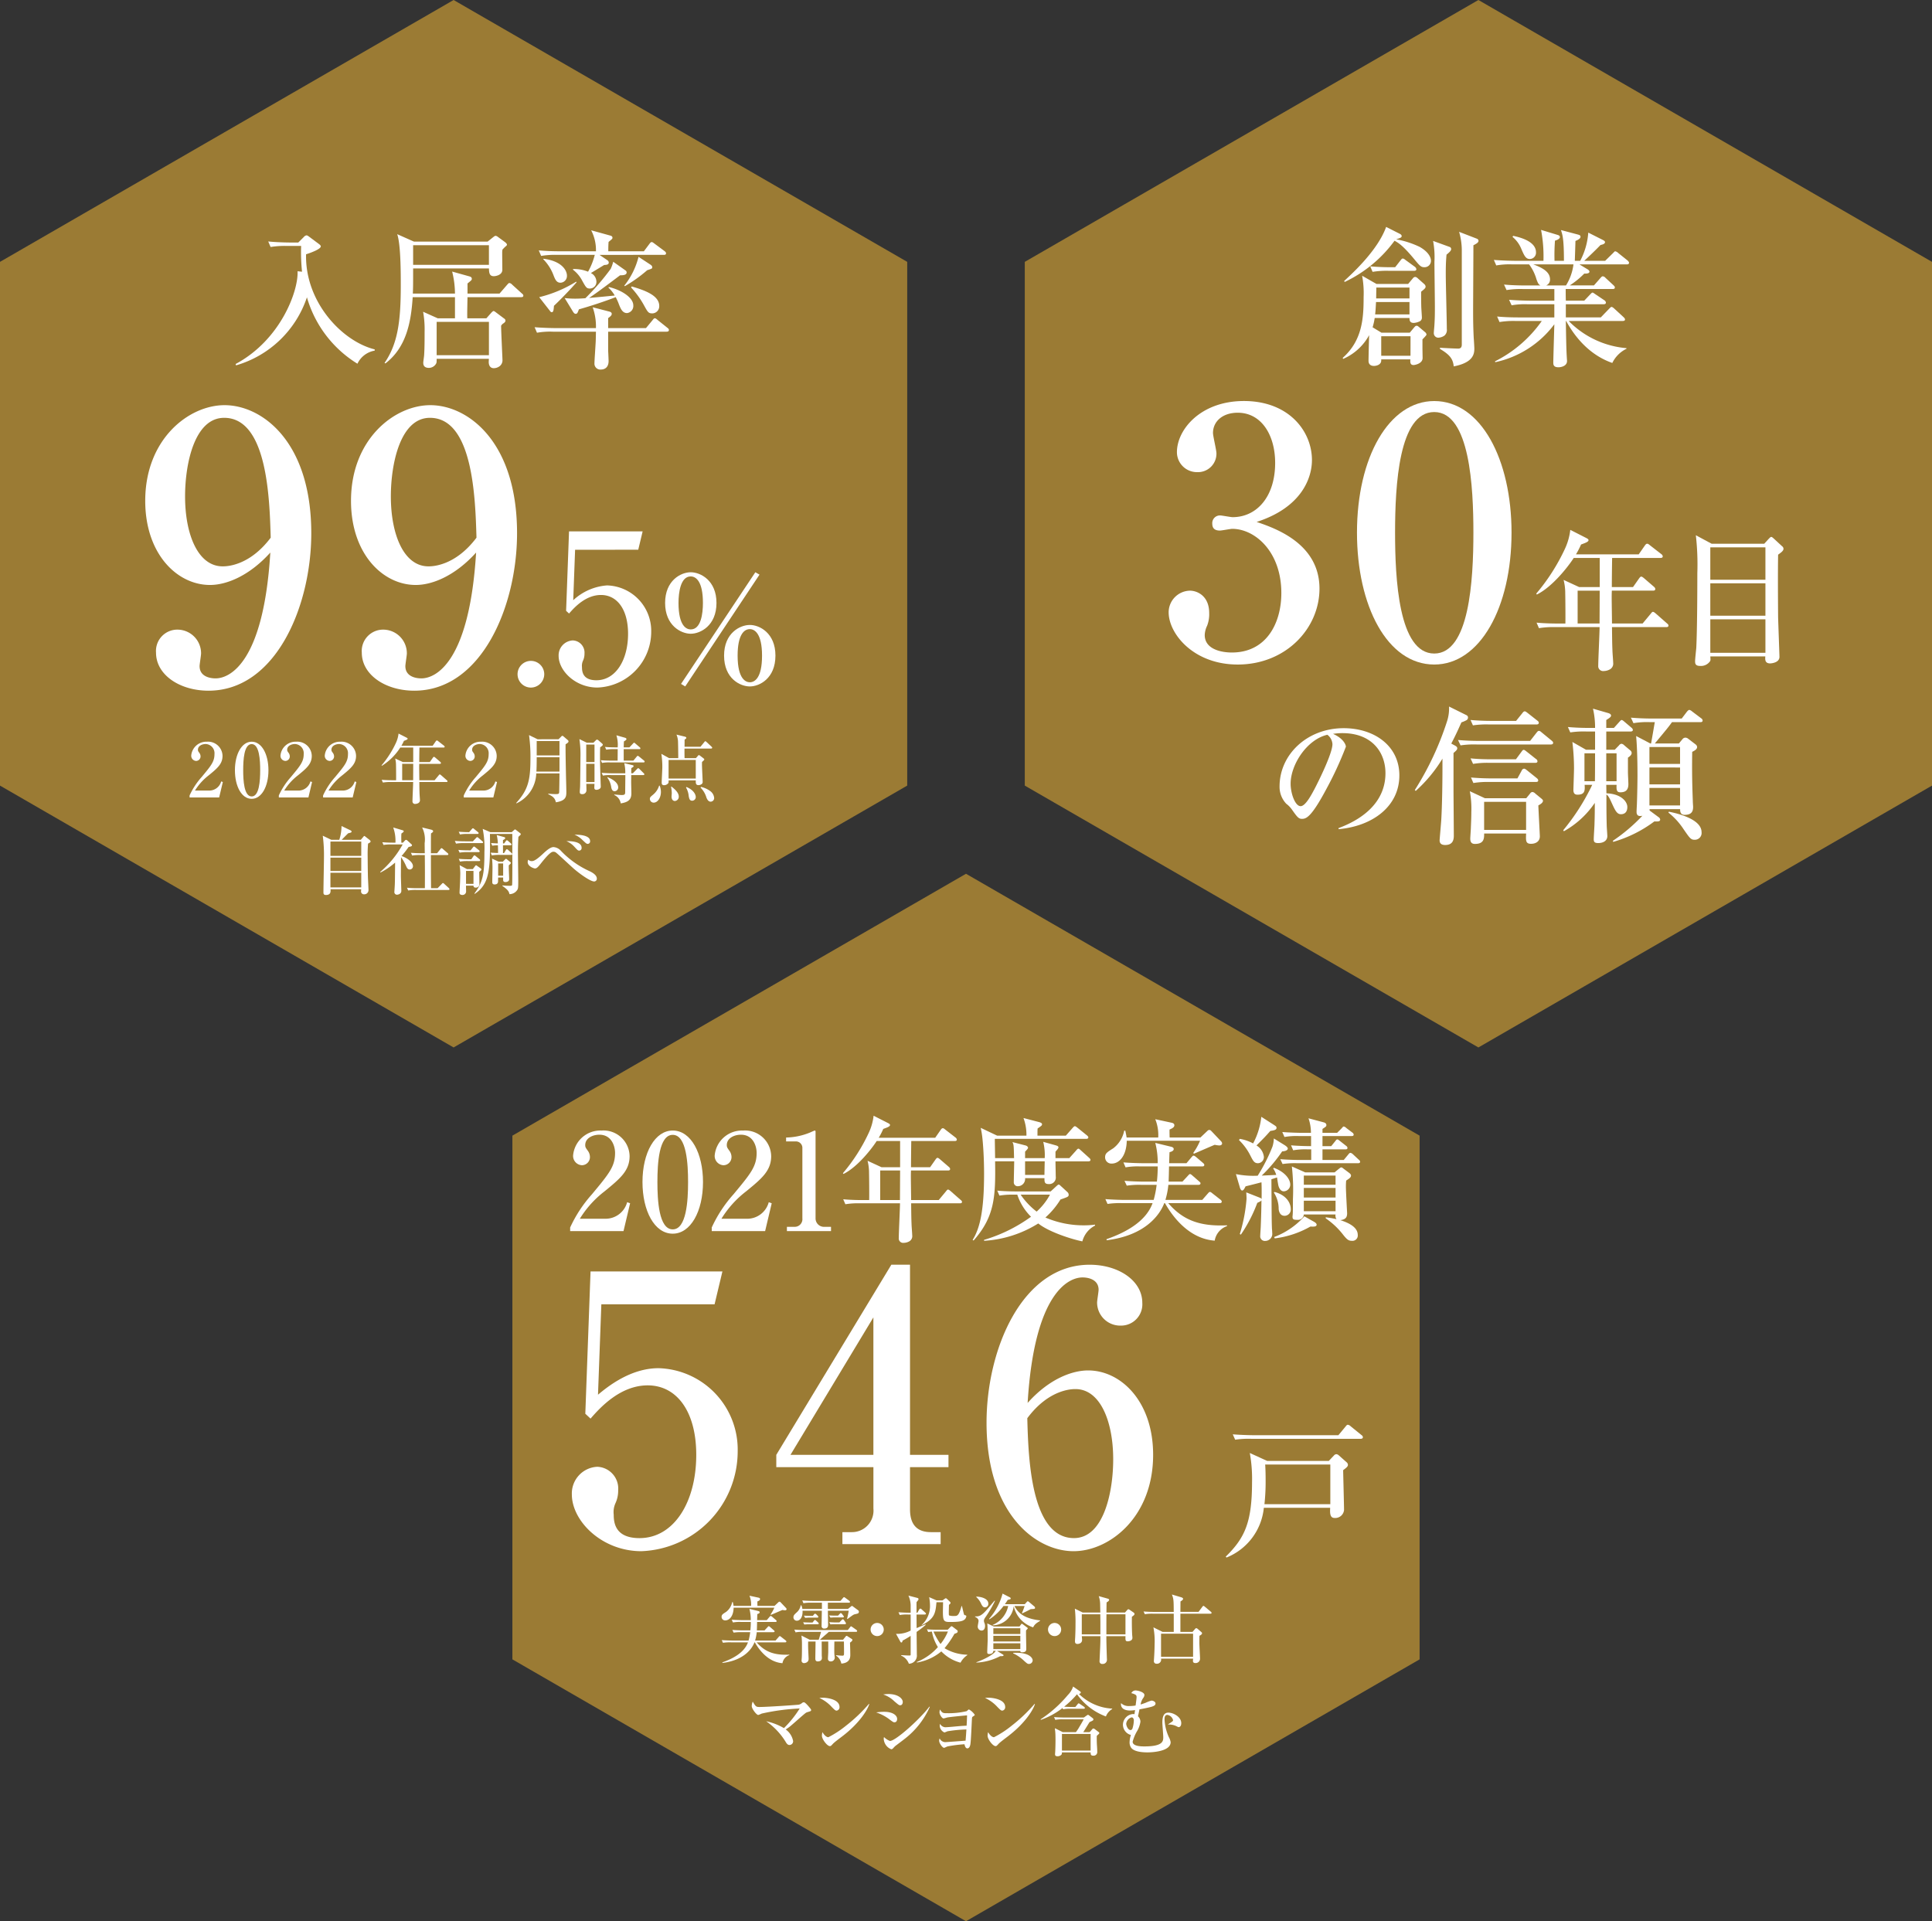 <svg xmlns="http://www.w3.org/2000/svg" width="315" height="313.273" viewBox="0 0 315 313.273"><rect x="0" y="0" width="315" height="313.273" fill="#333333" stroke="none"/><defs><style>.cls-1{fill:#c89a36;isolation:isolate;opacity:0.7;}.cls-2{fill:#fff;}</style></defs><g id="Layer_2" data-name="Layer 2"><g id="Layer_1-2" data-name="Layer 1"><polygon class="cls-1" points="0 42.699 0 128.098 73.957 170.797 147.915 128.098 147.915 42.699 73.957 0 0 42.699"/><path class="cls-2" d="M38.414,59.356C45.8,55.4,48.683,47.363,48.513,44.231l.729.073a32.131,32.131,0,0,1-.146-4.2H46.765a14.351,14.351,0,0,0-2.646.17l-.388-.9c1.481.146,3.18.17,3.472.17h1.432l.9-.9a.757.757,0,0,1,.413-.267c.17,0,.291.1.485.243l1.53,1.14c.17.122.34.268.34.414,0,.46-1.748,1.091-2.4,1.286-.194,7.744,5.826,14.177,11.192,15.512v.2a3.821,3.821,0,0,0-2.817,2.136A18.828,18.828,0,0,1,50.043,48.48,17.236,17.236,0,0,1,38.487,59.574Z"/><path class="cls-2" d="M84.959,48.456H76.22c0,.558-.074,2.961-.025,3.447H79.3l.752-.849c.146-.17.34-.34.413-.34.1,0,.243.1.486.291l1.262.946a.376.376,0,0,1,.194.364c0,.171-.194.316-.291.389a1.106,1.106,0,0,0-.413.413c0,.874.219,5.268.219,5.511a1.222,1.222,0,0,1-.413,1.044,1.589,1.589,0,0,1-1,.364c-.606,0-.825-.486-.825-1.02,0-.073.025-.437.025-.51H71.194c0,.558,0,.656-.145.874a1.356,1.356,0,0,1-1.118.607c-.9,0-.921-.607-.921-.85,0-.194.145-1.092.145-1.287.073-1.165.073-2.548.073-3.738a16.122,16.122,0,0,0-.243-3.277L71.364,51.9H74.18V48.456H67.286c-.268,4.223-1.093,8.229-4.443,10.8l-.146-.073c2.137-3.108,2.647-6.725,2.647-12.6,0-2.087,0-6.724-.583-8.4L67.5,39.4H79.5l.849-.68c.244-.194.34-.266.461-.266a.723.723,0,0,1,.365.17l1.189.873c.073.049.292.267.292.389s-.122.218-.267.34c-.195.17-.291.291-.461.461a2.4,2.4,0,0,0-.049.51c0,.461.024,2.792.024,2.84-.049.874-1.189,1-1.384,1-.753,0-.776-.607-.8-1.263H67.358c0,2.7,0,2.986-.048,4.1h6.87a15.017,15.017,0,0,0-.461-3.593l2.865.8c.219.073.34.17.34.389,0,.194-.074.242-.7.752v1.651h5.219l1.239-1.432c.242-.267.266-.292.387-.292a.77.77,0,0,1,.438.267l1.578,1.432c.145.122.242.2.242.365C85.323,48.431,85.129,48.456,84.959,48.456Zm-5.243-8.473H67.358v3.2H79.716Zm0,12.5H71.194v5.438h8.522Z"/><path class="cls-2" d="M99.277,50.786c.218.049.461.146.461.389s-.17.388-.583.7v1.626h6.167l1.044-1.262c.242-.316.291-.34.412-.34s.243.1.461.291l1.578,1.263c.147.121.243.194.243.364,0,.218-.194.267-.364.267H99.155V57.22c.024.267.073,1.6.073,1.626,0,1.287-.9,1.408-1.238,1.408a.958.958,0,0,1-1.068-1.02c0-.412.17-2.816.194-3.349.024-.414.024-.535.049-1.8H90.173a12.21,12.21,0,0,0-2.621.17l-.389-.9c1.48.122,3.18.146,3.447.146h6.555a9.361,9.361,0,0,0-.534-3.4Zm-1.53-9.225,1.287.874a.467.467,0,0,1,.219.388c0,.364-.438.364-.753.389-.753.461-2.039,1.238-2.16,1.311a1.6,1.6,0,0,1,.9,1.384,1.074,1.074,0,0,1-1.044,1.141c-.557,0-.655-.17-1.262-1.263a5.424,5.424,0,0,0-1.529-1.82l.048-.1a6.2,6.2,0,0,1,2.428.437,11.154,11.154,0,0,0,1.092-2.743H90.852a13.428,13.428,0,0,0-2.621.17l-.388-.9c1.14.1,2.3.145,3.447.145h5.875a7,7,0,0,0-.778-3.423l3.157.874c.17.049.315.146.315.34,0,.17-.072.219-.631.68-.024.291-.049.583-.049,1.529h5.8l.874-1.165c.194-.267.291-.34.412-.34.1,0,.244.1.461.267l1.6,1.189c.121.1.267.2.267.389,0,.243-.243.243-.364.243Zm-3.738,4.467c-.9,1.044-2.647,2.864-3.69,3.836-.049.631-.073,1.044-.364,1.044-.122,0-.147-.024-.389-.34l-1.651-2.112a20.637,20.637,0,0,0,6.021-2.526ZM88.6,42.192c3.01.364,3.835,1.918,3.835,2.743A1.1,1.1,0,0,1,91.387,46.1c-.656,0-.875-.533-1.166-1.286a7.44,7.44,0,0,0-1.65-2.549ZM102,44.11a.38.38,0,0,1,.17.316c0,.461-.68.461-1.069.461-.679.51-3.835,2.913-5.049,3.69.486-.024,3.447-.315,4.175-.389A5.2,5.2,0,0,0,99.2,46.9l.073-.1c2.16.51,3.982,1.773,3.982,2.987a1.163,1.163,0,0,1-1.021,1.263c-.776,0-1.067-.753-1.407-1.652a9.819,9.819,0,0,0-.438-.946c-.679.266-3.009,1.14-6,1.99-.219.559-.267.729-.534.729-.194,0-.315-.17-.413-.316L92.066,48.6a14.345,14.345,0,0,0,1.7.1c.728,0,1.335-.048,1.675-.072a40.138,40.138,0,0,0,4.127-4.783,6.241,6.241,0,0,0,.413-1.165Zm3.957-1.019c.194.121.389.266.389.485s-.074.243-.827.485a22.722,22.722,0,0,1-3.64,2.6l-.1-.073a12.332,12.332,0,0,0,2.331-4.709Zm-2.962,3.617c2.039.606,4.491,1.432,4.491,3.18a1.162,1.162,0,0,1-1.116,1.214c-.656,0-.753-.194-1.433-1.432a14.537,14.537,0,0,0-2.039-2.792Z"/><path class="cls-2" d="M34.241,95.384c-5.4,0-10.562-5.1-10.562-13.718,0-10.076,7.1-15.6,12.929-15.6,6.131,0,14.144,5.948,14.144,20.881,0,11.958-5.827,25.676-16.753,25.676-4.736,0-8.559-2.611-8.559-6.192a3.478,3.478,0,0,1,3.521-3.763,3.858,3.858,0,0,1,3.823,3.885c0,.3-.242,1.76-.242,2.063,0,1.639,1.578,2,2.61,2,2.306,0,7.83-2.549,8.922-20.516C40.676,93.866,36.972,95.384,34.241,95.384ZM36.548,68.13c-4.856,0-6.373,7.527-6.373,12.807,0,6.252,2.124,11.412,6.129,11.412.547,0,4.311,0,7.832-4.674C43.953,81.3,43.589,68.13,36.548,68.13Z"/><path class="cls-2" d="M67.792,95.384c-5.4,0-10.563-5.1-10.563-13.718,0-10.076,7.1-15.6,12.93-15.6,6.131,0,14.143,5.948,14.143,20.881,0,11.958-5.828,25.676-16.753,25.676-4.735,0-8.559-2.611-8.559-6.192a3.479,3.479,0,0,1,3.521-3.763,3.859,3.859,0,0,1,3.824,3.885c0,.3-.243,1.76-.243,2.063,0,1.639,1.578,2,2.61,2,2.307,0,7.83-2.549,8.923-20.516C74.225,93.866,70.523,95.384,67.792,95.384ZM70.1,68.13c-4.856,0-6.374,7.527-6.374,12.807,0,6.252,2.125,11.412,6.131,11.412.546,0,4.31,0,7.83-4.674C77.5,81.3,77.139,68.13,70.1,68.13Z"/><path class="cls-2" d="M88.736,109.939a2.191,2.191,0,0,1-2.176,2.176,2.176,2.176,0,1,1,2.176-2.176Z"/><path class="cls-2" d="M93.766,89.643l-.305,8.228a9.053,9.053,0,0,1,5.508-2.414A7.413,7.413,0,0,1,106.176,103a9.106,9.106,0,0,1-8.772,9.111c-3.6,0-6.323-2.753-6.323-5.167a2.429,2.429,0,0,1,2.311-2.516,1.983,1.983,0,0,1,1.905,2.142,2.715,2.715,0,0,1-.239,1.156,1.963,1.963,0,0,0-.17,1.053c0,.749.136,2.143,2.346,2.143,3.128,0,5.168-3.264,5.168-7.582,0-3.944-1.768-6.323-4.42-6.323-2.481,0-4.317,2.006-5.2,3.026L92.3,99.6l.477-12.952h12l-.714,2.991Z"/><path class="cls-2" d="M116.817,98.311c0,3.715-2.622,5.026-4.2,5.026-1.554,0-4.175-1.311-4.175-5.026,0-3.666,2.573-5,4.175-5S116.817,94.645,116.817,98.311Zm-6.19,0c0,3.86,1.359,4.322,1.99,4.322,1.676,0,1.991-2.574,1.991-4.322,0-3.568-1.165-4.321-1.991-4.321C110.967,93.99,110.627,96.588,110.627,98.311Zm1.093,13.619-.68-.412L123.153,93.31l.68.389Zm14.71-5.025c0,3.739-2.621,5.025-4.174,5.025-1.578,0-4.2-1.286-4.2-5.025,0-3.69,2.6-5,4.2-5C123.833,101.9,126.43,103.215,126.43,106.905Zm-6.166,0c0,3.933,1.409,4.346,1.992,4.346.8,0,1.99-.7,1.99-4.346s-1.238-4.321-1.99-4.321C121.308,102.584,120.264,103.507,120.264,106.905Z"/><path class="cls-2" d="M30.912,129.7a12.019,12.019,0,0,1,1.967-3c1.554-1.871,2.09-2.515,2.09-3.742a1.5,1.5,0,0,0-1.421-1.639c-.6,0-1.276.3-1.276.935,0,.194.048.255.231.51a.966.966,0,0,1,.194.559.733.733,0,0,1-.717.753.838.838,0,0,1-.8-.887,2.473,2.473,0,0,1,2.564-2.247,2.361,2.361,0,0,1,2.538,2.308c0,1.324-.851,2.028-2.259,3.182a9.174,9.174,0,0,0-2.235,2.478h2.308a2.014,2.014,0,0,0,1.967-1.494l.268.1-.6,2.514H30.912Z"/><path class="cls-2" d="M43.769,125.593c0,2.648-1.117,4.664-2.732,4.664-1.664,0-2.734-2.077-2.734-4.664,0-2.66,1.13-4.652,2.734-4.652C42.688,120.941,43.769,123.006,43.769,125.593Zm-4.117,0c0,1.616.121,4.275,1.385,4.275,1.238,0,1.385-2.574,1.385-4.275,0-1.591-.122-4.263-1.385-4.263S39.652,123.917,39.652,125.593Z"/><path class="cls-2" d="M45.462,129.7a11.992,11.992,0,0,1,1.967-3c1.555-1.871,2.089-2.515,2.089-3.742a1.5,1.5,0,0,0-1.421-1.639c-.594,0-1.275.3-1.275.935,0,.194.049.255.231.51a.966.966,0,0,1,.194.559.733.733,0,0,1-.716.753.837.837,0,0,1-.8-.887,2.472,2.472,0,0,1,2.563-2.247,2.36,2.36,0,0,1,2.538,2.308c0,1.324-.85,2.028-2.259,3.182a9.173,9.173,0,0,0-2.234,2.478h2.307a2.016,2.016,0,0,0,1.968-1.494l.267.1-.595,2.514H45.462Z"/><path class="cls-2" d="M52.678,129.7a11.986,11.986,0,0,1,1.966-3c1.555-1.871,2.09-2.515,2.09-3.742a1.5,1.5,0,0,0-1.421-1.639c-.595,0-1.275.3-1.275.935,0,.194.048.255.23.51a.958.958,0,0,1,.2.559.734.734,0,0,1-.717.753.837.837,0,0,1-.8-.887,2.473,2.473,0,0,1,2.564-2.247,2.361,2.361,0,0,1,2.538,2.308c0,1.324-.851,2.028-2.259,3.182a9.158,9.158,0,0,0-2.235,2.478h2.307a2.015,2.015,0,0,0,1.968-1.494l.268.1-.6,2.514H52.678Z"/><path class="cls-2" d="M70.082,124.257l.485-.692c.11-.158.158-.158.183-.158.073,0,.17.085.23.133l.79.68c.1.085.121.146.121.2,0,.121-.109.134-.181.134H68.357c-.012.255-.012.413-.012.558,0,.34.024,1.822.024,2.113h2.49l.656-.789c.122-.158.146-.158.182-.158.085,0,.183.1.231.134l.911.8c.073.06.122.1.122.181,0,.11-.1.122-.183.122H68.369c.013,1.057.013,1.288.037,1.883,0,.158.061.874.061,1.02a.535.535,0,0,1-.292.547,1.043,1.043,0,0,1-.474.121.4.4,0,0,1-.449-.437c0-.5.109-2.684.109-3.134H63.742a7.134,7.134,0,0,0-1.313.085l-.194-.449c.741.072,1.592.072,1.725.072h.62c.012-.3,0-2.016-.013-2.441a4.386,4.386,0,0,0-.133-1.1l1.263.583h1.676v-2.369H65.26a9.551,9.551,0,0,1-3,2.976l-.049-.072a16.115,16.115,0,0,0,2.332-3.644,4.949,4.949,0,0,0,.437-1.543l1.288.656c.121.061.195.109.195.182,0,.134-.243.219-.608.353a6.441,6.441,0,0,1-.413.8h5.1l.5-.716c.06-.085.108-.146.181-.146s.085,0,.231.121l.924.717a.272.272,0,0,1,.121.182c0,.122-.11.133-.183.133H68.382c-.013.766-.025,1.8-.025,2.369Zm-2.721,2.963c0-.376.012-2.247.012-2.671h-1.8v2.671Z"/><path class="cls-2" d="M75.615,129.7a12.019,12.019,0,0,1,1.967-3c1.555-1.871,2.09-2.515,2.09-3.742a1.5,1.5,0,0,0-1.421-1.639c-.6,0-1.276.3-1.276.935,0,.194.048.255.231.51a.966.966,0,0,1,.194.559.733.733,0,0,1-.717.753.837.837,0,0,1-.8-.887,2.472,2.472,0,0,1,2.563-2.247,2.361,2.361,0,0,1,2.538,2.308c0,1.324-.85,2.028-2.259,3.182a9.174,9.174,0,0,0-2.235,2.478H78.8a2.014,2.014,0,0,0,1.967-1.494l.268.1-.6,2.514H75.615Z"/><path class="cls-2" d="M91.064,120.54l.438-.437c.06-.061.108-.121.194-.121a.345.345,0,0,1,.194.109l.7.6a.26.26,0,0,1,.1.206c0,.146-.121.244-.473.462-.025,1.069.048,4.385.073,5.612.012.279.049,1.894.049,2.113,0,.741,0,1.482-1.713,1.737-.134-.753-.608-1.008-1.24-1.324l.013-.085a10.11,10.11,0,0,0,1.153.073c.536,0,.608-.037.621-.377.011-.3.036-1.676.047-3H87.432a5.561,5.561,0,0,1-3.218,4.883l-.061-.049c1.992-2.174,2.332-3.826,2.332-7.239a25.516,25.516,0,0,0-.23-3.838l1.4.68Zm-3.558,2.928c0,1.36-.025,1.894-.049,2.344h3.764v-2.344Zm0-2.636v2.344h3.715v-2.344Z"/><path class="cls-2" d="M97.853,121.852c-.012.377-.024.693-.024,1.409,0,1,.012,1.64.1,4.336,0,.11.024.583.024.68,0,.389-.5.51-.7.51-.353,0-.353-.254-.353-.376,0-.036.025-.534.025-.595H95.594c0,.157.024.947.024,1.057a.64.64,0,0,1-.7.619c-.389,0-.389-.219-.389-.413,0-.121.049-.68.049-.789.024-.535.061-4.762.061-4.81a17.532,17.532,0,0,0-.17-2.964l1.213.595h1.07l.389-.389c.109-.109.158-.121.206-.121a.475.475,0,0,1,.231.121l.583.511c.048.048.121.121.121.194C98.278,121.56,98.157,121.646,97.853,121.852Zm-.923-.449H95.582v2.854H96.93Zm0,3.146H95.582v2.975H96.93Zm7.992-.231H99.469a6.085,6.085,0,0,0-1.312.085l-.194-.45c.728.073,1.59.073,1.724.073H100.7c0-.279.013-1.421.013-1.87h-.56a7.016,7.016,0,0,0-1.311.085l-.2-.45c.742.073,1.592.073,1.725.073h.341a5.134,5.134,0,0,0-.207-1.967l1.409.4c.182.048.23.157.23.218,0,.121-.145.219-.413.376-.011.256-.024.413-.036.972h.936l.558-.595c.134-.133.134-.158.195-.158s.1.025.218.134l.693.595c.072.061.121.109.121.194,0,.109-.1.122-.183.122h-2.538v1.87h1.579l.523-.631c.1-.11.121-.146.181-.146s.1.024.244.134l.765.619a.26.26,0,0,1,.121.182C105.1,124.305,105,124.318,104.922,124.318Zm-.048,2.065h-1.956c0,.182-.012,1-.012,1.153,0,.292.036,1.567.036,1.834,0,1.058-.57,1.446-1.736,1.628a1.794,1.794,0,0,0-1.069-1.372l.036-.073s.911.084,1.19.084c.511,0,.571-.121.571-.534s.025-2.332.025-2.72H99.614a6.08,6.08,0,0,0-1.311.085l-.207-.45c.741.061,1.6.073,1.737.073h2.113a6.212,6.212,0,0,0-.17-1.652l1.251.3c.194.049.279.073.279.182s-.121.182-.376.328c0,.049-.012.729-.012.838h.267l.656-.668c.133-.134.158-.158.207-.158.085,0,.194.11.218.134l.668.668c.1.1.121.121.121.182C105.055,126.37,104.959,126.383,104.874,126.383Zm-4.664,2.635c-.413,0-.511-.425-.559-.692a3.431,3.431,0,0,0-.644-1.555l.048-.049c.353.146,1.738.705,1.738,1.677A.608.608,0,0,1,100.21,129.018Z"/><path class="cls-2" d="M106.578,130.877a.614.614,0,0,1-.619-.62c0-.243.1-.328.534-.692a3.031,3.031,0,0,0,.972-1.458h.085a2.671,2.671,0,0,1,.207,1.045C107.757,130.039,107.259,130.877,106.578,130.877Zm9.341-8.819H111.6c0,1.215.011,1.349.011,1.568h1.847l.3-.341c.06-.072.109-.157.181-.157a.411.411,0,0,1,.219.109l.522.4c.074.061.146.11.146.183a.206.206,0,0,1-.061.146c-.048.048-.267.243-.3.279-.012.145-.012.219-.012.437,0,.437.109,2.442.109,2.782a.4.4,0,0,1-.122.352.846.846,0,0,1-.558.206c-.45,0-.45-.328-.438-.777h-4.432c0,.291,0,.364-.049.449a.862.862,0,0,1-.7.34c-.281,0-.377-.157-.377-.413,0-.4.1-2.125.1-2.477a13.622,13.622,0,0,0-.157-2.223l1.263.7h1.494c0-.462-.024-2.66-.049-2.867a3.342,3.342,0,0,0-.242-.972l1.4.341c.074.011.207.1.207.181a.19.19,0,0,1-.073.146c-.073.049-.146.11-.207.158l-.011,1.154h2.6l.608-.741c.048-.06.109-.158.182-.158s.146.085.219.146l.777.729c.073.073.121.121.121.194C116.1,122.047,115.991,122.058,115.919,122.058Zm-2.479,1.859h-4.432v3.036h4.432Zm-3.413,6.692c-.279,0-.534-.23-.534-.716,0-.085.036-.474.036-.559a5.249,5.249,0,0,0-.121-1.032l.073-.049c.523.426,1.191.972,1.191,1.652A.687.687,0,0,1,110.027,130.609Zm2.818-.048c-.413,0-.473-.352-.558-.765a3.289,3.289,0,0,0-.438-1.385l.074-.085c1.262.522,1.517,1.3,1.517,1.64A.591.591,0,0,1,112.845,130.561Zm3.025.158c-.4,0-.583-.414-.692-.668a3.82,3.82,0,0,0-.96-1.628l.073-.109a3.94,3.94,0,0,1,1.494.668,1.522,1.522,0,0,1,.655,1.166A.582.582,0,0,1,115.87,130.719Z"/><path class="cls-2" d="M60.008,137.561a21.02,21.02,0,0,0-.061,2.2c0,.534.024,2.866.049,3.449.012.219.085,1.774.085,1.9a.691.691,0,0,1-.717.717.475.475,0,0,1-.5-.437c0-.061.024-.329.024-.389h-5c.024.376.073.935-.765.935-.389,0-.389-.279-.389-.413,0-.9.085-4.882.085-5.684a24.664,24.664,0,0,0-.194-3.571l1.385.667h1.311a7.655,7.655,0,0,0,.364-2.246l1.434.692c.072.036.206.122.206.219,0,.133-.17.194-.546.267-.182.158-.911.911-1.069,1.068H58.83l.4-.473c.11-.133.121-.146.183-.146.012,0,.036,0,.108.061l.681.535c.17.133.219.218.219.3C60.421,137.331,60.311,137.391,60.008,137.561Zm-1.106-.34H53.874v2.333H58.9Zm0,2.624H53.874v2.174H58.9Zm0,2.465H53.874V144.7H58.9Z"/><path class="cls-2" d="M61.986,142.189a16.393,16.393,0,0,0,3.668-4.494H63.845a6.164,6.164,0,0,0-1.313.085l-.194-.449c.571.048,1.142.073,1.725.073h.412a6.438,6.438,0,0,0-.364-2.478l1.507.449c.06.012.206.061.206.17s-.158.218-.377.364c-.012.171-.023.389-.023.6,0,.121.011.753.011.9h.255l.328-.352a.268.268,0,0,1,.195-.11.341.341,0,0,1,.206.11l.692.631a.169.169,0,0,1,.062.133c0,.183-.256.231-.547.279a16.809,16.809,0,0,1-1.155,1.483c.657.206,1.859.886,1.859,1.663a.528.528,0,0,1-.51.535c-.364,0-.486-.279-.668-.7a7.2,7.2,0,0,0-.765-1.312c-.012.473-.025,2.951-.025,2.988,0,.389.073,2.344.073,2.5,0,.534-.558.632-.7.632a.416.416,0,0,1-.437-.426c0-.036.073-1.129.073-1.227.023-.607.023-.9.048-3.583a11.652,11.652,0,0,1-2.38,1.616Zm6.523-2.769a7.035,7.035,0,0,0-1.313.085l-.194-.45c.571.049,1.154.073,1.725.073h.535c-.013-.255-.025-1.408-.025-1.639a4.374,4.374,0,0,0-.413-2.563l1.458.352c.206.048.34.146.34.255,0,.146-.194.267-.34.353-.024.315-.024.606-.024,3.242h1.007l.535-.668c.109-.134.122-.157.194-.157s.194.109.219.133l.765.668c.073.073.121.109.121.194,0,.11-.109.122-.181.122h-2.66c0,1.809,0,3.741.024,5.405H71.35l.668-.681c.122-.133.146-.157.195-.157.085,0,.17.085.23.146l.73.668a.291.291,0,0,1,.109.194c0,.109-.1.121-.183.121H67.865a7.113,7.113,0,0,0-1.312.085l-.195-.449a16.448,16.448,0,0,0,1.725.073h1.19c.013-2.26.013-2.709-.011-5.405Z"/><path class="cls-2" d="M78.582,137.476H75.667a7.021,7.021,0,0,0-1.312.085l-.194-.449c.728.073,1.591.073,1.725.073H77.1l.511-.535c.121-.121.134-.145.182-.145s.1.012.231.133l.619.535a.247.247,0,0,1,.121.182C78.763,137.464,78.667,137.476,78.582,137.476Zm-.571,1.47H76.25a7.021,7.021,0,0,0-1.312.085l-.207-.449c.741.073,1.6.073,1.738.073h.254l.376-.462c.062-.085.122-.158.183-.158a.45.45,0,0,1,.23.134l.572.461a.265.265,0,0,1,.121.182C78.205,138.934,78.1,138.946,78.011,138.946Zm-.158-2.964H76.31a6.148,6.148,0,0,0-1.311.085l-.207-.449c.668.061,1.385.073,1.7.073l.425-.486c.121-.133.134-.146.181-.146.074,0,.122.036.232.134l.583.474c.072.06.121.1.121.182C78.035,135.958,77.938,135.982,77.853,135.982Zm.255,4.422h-1.8a7.016,7.016,0,0,0-1.311.085l-.195-.45c.741.073,1.591.073,1.725.073h.316l.328-.474c.048-.073.109-.158.194-.158.049,0,.1.037.219.134l.583.474a.262.262,0,0,1,.121.194C78.29,140.391,78.18,140.4,78.108,140.4Zm.036,1.749c-.011.3.025,1.676.025,1.943a.569.569,0,0,1-.644.631.294.294,0,0,1-.328-.315H75.982c-.012.145.013.777.013.911a.577.577,0,0,1-.62.607c-.121,0-.449-.024-.449-.364,0-.171.073-1.458.085-1.725,0-.11.036-1.045.036-1.531a9.784,9.784,0,0,0-.109-1.238l1.19.644h.96l.364-.475c.06-.084.109-.145.17-.145s.085.037.182.1l.535.377c.06.036.145.109.145.194C78.484,141.9,78.424,141.946,78.144,142.153Zm-.947-.146H75.982v2.113H77.2Zm7.324-5.551q-.074,1.2-.073,2.405c0,.741.049,4.021.049,4.689,0,1.214-.013,1.372-.207,1.627a1.5,1.5,0,0,1-1.227.62c-.1-.583-.51-.875-1.153-1.349v-.073a11,11,0,0,0,1.238.061c.158,0,.292,0,.341-.109.048-.085.048-2.915.048-3.365,0-.364-.012-4.482-.012-4.98H79.882c.085,6.037-.122,8.175-2.479,9.778l-.048-.073c1.361-1.822,1.627-3.085,1.627-6.753a16.008,16.008,0,0,0-.279-3.777l1.251.534h3.474l.34-.3c.061-.048.146-.146.206-.146s.11.049.206.122l.621.486a.214.214,0,0,1,.109.182C84.91,136.1,84.861,136.14,84.521,136.456Zm-1.2,2.939H81.509a7.121,7.121,0,0,0-1.312.085l-.206-.449c.315.024.583.036,1.214.061,0-.437-.012-1.081-.025-1.263a6.117,6.117,0,0,0-.922.072l-.195-.437c.5.037.766.048,1.106.061a6.362,6.362,0,0,0-.183-1.36l1.166.315c.085.025.219.049.219.183s-.242.266-.364.315v.559h.182l.267-.364c.085-.121.122-.158.194-.158s.207.122.219.133l.413.364c.073.074.121.11.121.183,0,.109-.108.134-.182.134H82.007c0,.243.012.923,0,1.275h.17l.279-.462c.049-.072.109-.17.194-.17a.5.5,0,0,1,.219.134l.522.474c.085.085.121.121.121.194C83.512,139.384,83.4,139.4,83.318,139.4Zm-.364,1.7c-.025.352.06,1.931.06,2.259,0,.474-.57.474-.606.474-.377,0-.377-.255-.377-.364v-.377h-.813c-.013.1-.013.5-.013.583,0,.255-.085.547-.57.547-.353,0-.377-.231-.377-.4,0-.365.036-1.956.036-2.284a14.093,14.093,0,0,0-.073-1.53l1.069.5h.692l.341-.34c.061-.061.133-.134.17-.134s.121.061.194.121l.486.4c.085.072.122.1.122.157C83.3,140.792,83.2,140.877,82.954,141.1Zm-.923-.3h-.813v2h.813Z"/><path class="cls-2" d="M96.866,143.731c-.595,0-2.405-1.262-3.51-2.259-.437-.388-2.575-2.392-2.758-2.49a.7.7,0,0,0-.328-.1c-.255,0-.583,0-2.174,2.028-.328.413-.583.7-.862.7-.181,0-1.2-.328-1.2-1.057a.908.908,0,0,1,.1-.376.768.768,0,0,0,.632.231c.461,0,1.275-.741,1.737-1.166.51-.486,1.214-1.118,1.736-1.118a1.777,1.777,0,0,1,1.215.608,14.91,14.91,0,0,0,4.628,3.3c.5.231,1.226.656,1.226,1.215A.435.435,0,0,1,96.866,143.731ZM94.437,138.7c-.207,0-.3-.1-.814-.656a3.577,3.577,0,0,0-1.276-.887c.244,0,2.479-.085,2.479,1.081A.411.411,0,0,1,94.437,138.7Zm1.4-1.1c-.207,0-.28-.073-.923-.68a3.7,3.7,0,0,0-1.251-.814c.595-.012,2.55.024,2.55,1.044A.4.4,0,0,1,95.834,137.6Z"/><polygon class="cls-1" points="83.543 185.175 83.543 270.574 157.5 313.273 231.457 270.574 231.457 185.175 157.5 142.476 83.543 185.175"/><path class="cls-2" d="M92.959,200.154a21.668,21.668,0,0,1,3.553-5.416c2.806-3.377,3.771-4.539,3.771-6.754,0-.986-.5-2.96-2.565-2.96-1.075,0-2.3.548-2.3,1.689,0,.35.088.461.417.921a1.736,1.736,0,0,1,.35,1.008A1.323,1.323,0,0,1,94.888,190a1.512,1.512,0,0,1-1.447-1.6,4.463,4.463,0,0,1,4.627-4.056,4.261,4.261,0,0,1,4.583,4.166c0,2.389-1.535,3.662-4.079,5.745a16.549,16.549,0,0,0-4.034,4.472H98.7a3.638,3.638,0,0,0,3.553-2.7l.482.176-1.075,4.539h-8.7Z"/><path class="cls-2" d="M114.62,192.742c0,4.781-2.018,8.42-4.934,8.42-3,0-4.933-3.749-4.933-8.42,0-4.8,2.039-8.4,4.933-8.4C112.669,184.345,114.62,188.072,114.62,192.742Zm-7.434,0c0,2.917.22,7.719,2.5,7.719,2.237,0,2.5-4.649,2.5-7.719,0-2.872-.219-7.695-2.5-7.695C107.428,185.047,107.186,189.717,107.186,192.742Z"/><path class="cls-2" d="M116.042,200.154a21.663,21.663,0,0,1,3.552-5.416c2.806-3.377,3.771-4.539,3.771-6.754,0-.986-.5-2.96-2.565-2.96-1.075,0-2.3.548-2.3,1.689,0,.35.088.461.416.921a1.735,1.735,0,0,1,.351,1.008,1.323,1.323,0,0,1-1.294,1.36,1.511,1.511,0,0,1-1.447-1.6,4.463,4.463,0,0,1,4.627-4.056,4.261,4.261,0,0,1,4.582,4.166c0,2.389-1.534,3.662-4.078,5.745a16.533,16.533,0,0,0-4.034,4.472h4.166a3.635,3.635,0,0,0,3.552-2.7l.482.176-1.074,4.539h-8.7Z"/><path class="cls-2" d="M128.3,200.045h1.272a1.247,1.247,0,0,0,1.249-1.382V187.239a1.05,1.05,0,0,0-.965-1.118h-1.687v-.637a10.743,10.743,0,0,0,3.99-.854c.088-.044.636-.285.68-.285.109,0,.132.087.132.219v14.143a1.376,1.376,0,0,0,1.468,1.338h1.053v.7H128.3Z"/><path class="cls-2" d="M151.645,190.331l.877-1.25c.2-.285.285-.285.329-.285.132,0,.307.153.416.241l1.426,1.228c.176.153.219.263.219.351,0,.219-.2.241-.328.241h-6.052c-.022.46-.022.745-.022,1.008,0,.614.043,3.289.043,3.815h4.5l1.183-1.424c.22-.286.264-.286.329-.286.154,0,.329.176.417.242l1.645,1.447c.131.109.219.175.219.329,0,.2-.175.219-.33.219h-7.959c.022,1.908.022,2.324.066,3.4,0,.285.11,1.579.11,1.842a.965.965,0,0,1-.526.987,1.889,1.889,0,0,1-.856.22.716.716,0,0,1-.811-.79c0-.9.2-4.846.2-5.657H140.2a12.716,12.716,0,0,0-2.368.154l-.351-.812c1.338.131,2.873.131,3.115.131h1.118c.021-.547,0-3.639-.023-4.407a7.923,7.923,0,0,0-.241-2l2.28,1.053h3.027v-4.277H142.94c-.745,1.163-3.069,4.211-5.416,5.374l-.088-.132a29.058,29.058,0,0,0,4.21-6.578,8.966,8.966,0,0,0,.79-2.786l2.325,1.185c.218.109.35.2.35.328,0,.242-.438.4-1.1.637a11.408,11.408,0,0,1-.745,1.447h9.209l.9-1.294c.109-.153.2-.264.328-.264.11,0,.154,0,.417.22l1.667,1.293a.493.493,0,0,1,.219.33c0,.219-.2.24-.33.24h-7.1c-.022,1.382-.043,3.247-.043,4.277Zm-4.912,5.349c0-.679.023-4.055.023-4.823h-3.245v4.823Z"/><path class="cls-2" d="M177.461,189.366h-5.372c0,.395.044,2.127.044,2.478a1.066,1.066,0,0,1-1.141,1.228c-.7,0-.7-.352-.7-.965h-3.157a1.193,1.193,0,0,1-1.163,1.316.628.628,0,0,1-.679-.659c0-.526.065-2.916.065-3.4h-3.113c.088,5.767-.065,9.012-3.508,12.915l-.154-.109c1.228-1.93,1.864-4.956,1.864-10.767,0-2.544-.153-4.692-.263-5.723a15.049,15.049,0,0,0-.285-1.776l2.675,1.272h4.78a7.878,7.878,0,0,0-.482-2.873l2.609.68c.044.023.416.11.416.329,0,.2-.065.241-.723.7-.022.2-.022.921-.022,1.163h4.626l1.119-1.272c.11-.109.219-.264.351-.264.109,0,.219.088.394.22l1.6,1.294c.088.088.2.176.2.307,0,.2-.2.241-.329.241H162.2c0,.482.044,2.675.044,3.136h3.092c-.044-2.127-.066-2.215-.263-2.61l2.127.548c.2.044.416.2.416.4,0,.13-.4.525-.482.613v1.053h3.2a9.176,9.176,0,0,0-.241-2.654l2.04.571c.284.088.438.153.438.329,0,.153-.154.328-.482.7v1.053h2.257l1.1-1.229c.11-.131.241-.307.373-.307.154,0,.263.155.4.264l1.359,1.228c.088.088.219.2.219.329C177.789,189.322,177.614,189.366,177.461,189.366Zm-.988,13.046c-1.468-.263-5.437-1.49-7.191-2.916a18.693,18.693,0,0,1-8.837,2.828v-.152A25.2,25.2,0,0,0,168.1,198.4a9.058,9.058,0,0,1-2.236-3.6h-.526a12.846,12.846,0,0,0-2.39.153l-.351-.811c1.337.131,2.873.131,3.135.131h5.57l1.052-.965c.088-.065.176-.153.263-.153.132,0,.241.153.373.264l1.074.986a.6.6,0,0,1,.176.373c0,.351-.065.372-1.338.812a13.149,13.149,0,0,1-2.455,2.937,15.712,15.712,0,0,0,6.446,1.272,13.47,13.47,0,0,0,1.645-.11v.154A4.038,4.038,0,0,0,176.473,202.412ZM166.409,194.8a11.9,11.9,0,0,0,2.609,2.762,10.261,10.261,0,0,0,2.171-2.762Zm.724-5.438v2.214h3.157c0-.307.044-2.061.044-2.214Z"/><path class="cls-2" d="M198.8,186.778a4.541,4.541,0,0,1-.746-.109c-.548.219-2.9,1.25-3.377,1.447l-.131-.109a10.321,10.321,0,0,0,1.118-2H183.71c-.044,2.389-1.162,3.726-2.456,3.726a1.021,1.021,0,0,1-1.075-1.008c0-.658.307-.834,1.338-1.491a4.756,4.756,0,0,0,1.776-2.872h.176c.175.789.175.877.218,1.117h5.154a6.876,6.876,0,0,0-.483-2.981l2.654.57c.2.044.459.132.459.417,0,.351-.394.525-.789.7,0,.373,0,.768.022,1.293h5.021l1.162-1.1a.429.429,0,0,1,.264-.131.435.435,0,0,1,.307.131l1.644,1.733a.575.575,0,0,1,.154.328C199.256,186.691,198.993,186.778,198.8,186.778ZM198.05,202.3c-3.575-.263-6.315-2.96-8.113-6.118h-.11c-.745,1.952-3.135,5.285-9.406,6.052v-.176c2.806-.986,6.358-2.718,7.5-5.876h-4.978a13.511,13.511,0,0,0-2.368.131l-.351-.789c1.337.11,2.872.132,3.114.132H188.1a16.325,16.325,0,0,0,.482-2.456h-2.5a13.212,13.212,0,0,0-2.368.132l-.373-.79c1.338.11,2.894.132,3.135.132h2.149a22.34,22.34,0,0,0,.132-2.478h-2.872a11.081,11.081,0,0,0-2.369.153l-.35-.811c1.337.11,2.872.132,3.113.132h2.478a12.792,12.792,0,0,0-.395-3.311l2.61.636c.153.044.394.131.394.373,0,.307-.46.46-.68.5-.021.263-.044,1.206-.065,1.8h2.828l.812-.965c.218-.241.241-.263.35-.263.132,0,.307.153.4.219l1.1.943c.154.131.242.219.242.351,0,.2-.176.241-.329.241H190.6c0,.395-.044,2.127-.066,2.478h2.258l.878-.943c.219-.241.263-.285.35-.285.132,0,.242.109.4.241l1.053.921c.2.176.262.219.262.351,0,.2-.2.241-.35.241h-4.89a12.922,12.922,0,0,1-.482,2.456h6.008l.9-1.03c.241-.264.241-.264.328-.264.11,0,.154,0,.417.22l1.315,1.03a.468.468,0,0,1,.22.329c0,.2-.2.241-.329.241h-8.4c2.478,2.872,5.285,3.815,9.582,3.618v.131A3.022,3.022,0,0,0,198.05,202.3Z"/><path class="cls-2" d="M209.311,194.256c-.635,0-.877-.812-.921-1.162-.021-.088-.174-1.032-.174-1.1-.154.044-.79.264-.921.285.044,6.688.044,6.863.088,8.091.021.154.043.526.043.658a1.15,1.15,0,0,1-1.14,1.315.751.751,0,0,1-.812-.854c0-.264.088-1.382.088-1.623.088-2.083.11-3.815.11-4.145-.088.132-.154.176-.68.417a23.778,23.778,0,0,1-2.675,5.175l-.176-.088a26.249,26.249,0,0,0,1.1-5.745c0-.35-.022-.614-.044-1.052l2.062.811c.218.088.372.132.438.285.022-1.644,0-2.346-.022-2.74-.921.24-1.8.46-2.587.657-.241.46-.352.68-.571.68s-.373-.483-.373-.527l-.635-2.148a14.325,14.325,0,0,0,3.551.263,28.306,28.306,0,0,0,2.413-4.758,5.031,5.031,0,0,0,.219-1.316l1.777,1.1c.241.154.5.373.5.549,0,.131-.132.416-.921.46a24.763,24.763,0,0,1-3.333,3.947c.526-.022,1.907-.088,2.368-.11a3.643,3.643,0,0,0-.5-1.052l.109-.11c1.842.679,2.675,1.886,2.675,2.741A1.093,1.093,0,0,1,209.311,194.256Zm-2.192-9.846c-.833.943-.965,1.074-2.259,2.368a2.481,2.481,0,0,1,1.206,1.843,1,1,0,0,1-.965,1.052c-.591,0-.789-.372-1.227-1.228a9.228,9.228,0,0,0-1.864-2.544l.131-.2a7.062,7.062,0,0,1,2.171.745,11.9,11.9,0,0,0,1.338-4.341l2.083,1.337c.285.2.395.242.395.461C208.128,184.17,207.93,184.3,207.119,184.41Zm2.324,13.836c-.745,0-.921-.7-.965-1.1a4.88,4.88,0,0,0-.789-2.7l.132-.088c2.017.549,2.631,1.908,2.631,2.785A1.018,1.018,0,0,1,209.443,198.246Zm4.21,1.754a15.593,15.593,0,0,1-5.81,1.929l-.11-.218a12.532,12.532,0,0,0,4.934-3.377l1.6.9c.154.087.4.263.4.46C214.662,200.045,214.179,200.022,213.653,200Zm7.784-10.327h-9.955a13.527,13.527,0,0,0-2.368.131l-.372-.789c1.337.11,2.894.131,3.135.131h1.908v-1.732h-.57a11.059,11.059,0,0,0-2.369.154l-.35-.811c1.271.109,2.675.131,3.266.131v-1.644H211.79a11,11,0,0,0-2.368.153l-.352-.811c1.338.109,2.873.132,3.114.132h1.557a7.215,7.215,0,0,0-.4-2.369l2.478.659c.241.065.438.2.438.437,0,.22-.065.264-.635.637v.636h2.389l.746-.747c.087-.086.2-.284.329-.284a.765.765,0,0,1,.417.241l.986.746a.471.471,0,0,1,.22.329c0,.218-.2.241-.329.241h-4.758v1.644h1.425l.658-.811c.153-.2.218-.285.329-.285s.175.044.416.241l1.031.812a.469.469,0,0,1,.219.329c0,.218-.2.24-.329.24h-3.749v1.732h3.464l.746-.9c.088-.11.2-.264.35-.264a.793.793,0,0,1,.395.22l.965.9a.473.473,0,0,1,.219.328C221.766,189.629,221.569,189.673,221.437,189.673Zm-1.03,12.651c-.505,0-.768-.175-1.382-.942a12.426,12.426,0,0,0-2.872-2.719v-.176c.416.067.877.11,1.754.308a1.023,1.023,0,0,1-.153-.768h-5.175a.948.948,0,0,1-1.053.877c-.636,0-.789-.066-.789-.526,0-.066.022-.132.044-.571.022-.416.022-1.776.022-2.258a33.6,33.6,0,0,0-.175-5.35l2.17.965h4.8l.636-.527c.175-.131.329-.285.46-.285a.522.522,0,0,1,.285.154l.965.723c.153.111.329.285.329.439,0,.307-.22.461-.789.834-.044.5-.044.81-.044,1.03,0,.68.2,4.275.2,4.3,0,.57-.175,1.03-1.118,1.118.768.263,2.851.921,2.851,2.412A.866.866,0,0,1,220.407,202.324Zm-2.653-10.634h-5.175v1.491h5.175Zm0,2.017h-5.175v1.557h5.175Zm0,2.084h-5.175v1.71h5.175Z"/><path class="cls-2" d="M98.044,212.681,97.5,227.419c1.462-1.218,5.237-4.324,9.866-4.324a13.279,13.279,0,0,1,12.91,13.519,16.311,16.311,0,0,1-15.712,16.321c-6.455,0-11.327-4.933-11.327-9.256a4.352,4.352,0,0,1,4.142-4.507,3.551,3.551,0,0,1,3.41,3.837,4.846,4.846,0,0,1-.427,2.07,3.513,3.513,0,0,0-.3,1.888c0,1.339.244,3.837,4.2,3.837,5.6,0,9.257-5.847,9.257-13.581,0-7.064-3.167-11.327-7.917-11.327-4.446,0-7.734,3.593-9.318,5.42l-.852-.792.852-23.2h21.5l-1.278,5.359Z"/><path class="cls-2" d="M126.57,237.223l18.757-31h3.045v31h6.272v2.01h-6.272v6.881c0,2.437,1.1,3.715,3.41,3.715h1.583v1.949H137.349v-1.949h1.523a3.509,3.509,0,0,0,3.532-3.837v-6.759H126.57Zm2.315,0H142.4V214.812Z"/><path class="cls-2" d="M177.41,223.461c5.358,0,10.6,5.054,10.6,13.762,0,10.17-7.125,15.712-12.971,15.712-6.151,0-14.19-6.029-14.19-20.949,0-12.057,5.846-25.76,16.808-25.76,4.75,0,8.587,2.619,8.587,6.211a3.472,3.472,0,0,1-3.532,3.715,3.765,3.765,0,0,1-3.837-3.775c0-.305.244-1.766.244-2.071,0-1.583-1.522-2.009-2.619-2.009-2.253,0-7.856,2.435-8.952,20.462C171.137,224.739,174.913,223.461,177.41,223.461ZM175.1,250.8c4.873,0,6.4-7.552,6.4-12.85,0-6.212-2.132-11.448-6.151-11.448-.548,0-4.324,0-7.856,4.75C167.666,237.589,168.031,250.8,175.1,250.8Z"/><path class="cls-2" d="M218.993,239.723c0,.366.145,5.869.145,6.478a1.437,1.437,0,0,1-1.558,1.315c-.8,0-.731-.925-.706-1.656H206.061a9.773,9.773,0,0,1-6.088,8.11l-.122-.146c3.093-3.045,4.286-5.553,4.286-12.177a23.677,23.677,0,0,0-.365-4.724l2.825,1.29h10.058l.828-.876a.572.572,0,0,1,.39-.22.641.641,0,0,1,.389.171l1.291,1.144a.585.585,0,0,1,.219.414C219.772,239.114,219.577,239.285,218.993,239.723Zm2.849-5.114H204.015a14.806,14.806,0,0,0-2.629.147l-.39-.877c1.461.121,3.19.145,3.458.145h13.76l1.169-1.412c.121-.146.218-.292.365-.292a.788.788,0,0,1,.463.243l1.8,1.461a.416.416,0,0,1,.2.318C222.208,234.56,222.012,234.609,221.842,234.609ZM216.9,238.8H206.28c.049.755.073,1.509.073,2.7a33.169,33.169,0,0,1-.194,3.774H216.9Z"/><path class="cls-2" d="M127.991,262.578a2.542,2.542,0,0,1-.414-.061c-.3.122-1.607.695-1.875.8l-.073-.06a5.719,5.719,0,0,0,.621-1.109h-6.637c-.024,1.327-.644,2.07-1.363,2.07a.568.568,0,0,1-.6-.56c0-.365.17-.463.742-.828a2.638,2.638,0,0,0,.987-1.6h.1c.1.439.1.487.122.621h2.862a3.813,3.813,0,0,0-.268-1.656l1.473.316c.11.025.256.074.256.232,0,.195-.219.292-.439.389,0,.207,0,.427.013.719h2.788l.645-.609a.241.241,0,0,1,.147-.073.244.244,0,0,1,.17.073l.913.962a.317.317,0,0,1,.086.183C128.247,262.529,128.1,262.578,127.991,262.578Zm-.414,8.621c-1.984-.145-3.507-1.644-4.506-3.4h-.06c-.415,1.083-1.742,2.933-5.224,3.36v-.1c1.558-.548,3.531-1.51,4.164-3.262h-2.764a7.463,7.463,0,0,0-1.315.072l-.194-.438c.742.061,1.594.073,1.728.073h2.643a9.056,9.056,0,0,0,.267-1.364h-1.388a7.445,7.445,0,0,0-1.315.073l-.207-.438c.743.061,1.607.072,1.741.072h1.194a12.462,12.462,0,0,0,.073-1.375h-1.595a6.112,6.112,0,0,0-1.315.085l-.2-.45c.743.061,1.595.072,1.729.072h1.376a7.148,7.148,0,0,0-.219-1.838l1.449.353c.085.024.219.073.219.207,0,.171-.256.256-.378.28-.012.147-.024.67-.036,1h1.57l.451-.535c.123-.135.134-.146.2-.146s.171.085.22.122l.608.523c.085.073.134.122.134.195,0,.109-.1.134-.183.134h-3.007c0,.219-.024,1.181-.037,1.375h1.254l.487-.523c.122-.134.147-.158.2-.158.072,0,.133.06.218.134l.585.511c.11.1.146.122.146.195,0,.11-.109.134-.194.134h-2.716a7.091,7.091,0,0,1-.268,1.364h3.336l.5-.573c.134-.146.134-.146.183-.146s.085,0,.23.122l.732.572a.265.265,0,0,1,.121.183c0,.109-.11.135-.183.135h-4.663c1.376,1.594,2.935,2.118,5.321,2.008v.074A1.677,1.677,0,0,0,127.577,271.2Z"/><path class="cls-2" d="M139.4,263.212c-.256.06-.352.133-1.229.791l-.062-.048c.111-.451.195-.841.269-1.316h-3.4c.012.366.036,1.936.036,2.253,0,.244,0,.658-.62.658a.388.388,0,0,1-.438-.427c0-.4.036-2.131.036-2.484h-3.142c.049,1.1-.425,1.632-.925,1.632a.543.543,0,0,1-.56-.549c0-.316.146-.45.512-.791a1.975,1.975,0,0,0,.669-1.169h.1a1.7,1.7,0,0,1,.171.585h3.191v-1.011h-1.694a6.086,6.086,0,0,0-1.314.086l-.195-.452c.743.062,1.595.074,1.729.074h4.493l.4-.462c.133-.147.133-.147.182-.147s.086.012.232.121l.621.463a.264.264,0,0,1,.122.184c0,.121-.11.133-.183.133h-3.422v1.011h3.276l.474-.377c.049-.037.122-.11.183-.11s.11.048.207.122l.792.584c.122.1.122.17.122.219C140.033,263.09,139.887,263.1,139.4,263.212Zm.158,2.874h-4.42c-.194.181-1.229,1.071-1.449,1.29h3.763l.414-.511c.061-.086.1-.122.171-.122.049,0,.06,0,.183.085l.681.438a.169.169,0,0,1,.073.134c0,.122-.048.2-.389.451.024.487.049,1.473.049,1.972,0,.341,0,1.34-1.462,1.437a1.974,1.974,0,0,0-.865-1.3v-.072c.39.06,1.011.085,1.047.085.232,0,.256-.134.256-.305.013-.28-.012-1.681-.012-2h-1.558c-.013.694-.025,1.7,0,2.07,0,.073.06.475.06.561a.624.624,0,0,1-.681.608.417.417,0,0,1-.427-.475c0-.158.049-.9.049-1.071v-1.693h-1.071c0,.316.012,1.9.012,2.253,0,.061.025.341.025.414,0,.438-.342.572-.683.572-.377,0-.39-.305-.39-.487,0-.39.037-2.314.037-2.752h-1.206c-.011.28-.011.756,0,1.059,0,.256.074,1.5.074,1.779,0,.608-.633.681-.731.681a.393.393,0,0,1-.414-.438c0-.085.036-.463.036-.56.025-.329.025-1.68.025-2.132a10.149,10.149,0,0,0-.085-1.363l1.351.682h1.461c.073-.195.354-1.132.39-1.29h-2.849a5.883,5.883,0,0,0-1.315.085l-.195-.451c.573.048,1.157.073,1.729.073h6.989l.354-.45c.085-.111.121-.159.182-.159a1.147,1.147,0,0,1,.244.146l.621.438a.28.28,0,0,1,.122.183C139.753,266.073,139.631,266.086,139.557,266.086Zm-6.258-1.231H131.7a4.288,4.288,0,0,0-.561.037l-.194-.365c.45.024.889.036.974.036h.56l.207-.256c.11-.133.134-.158.183-.158.085,0,.207.122.219.134l.28.256c.06.06.122.121.122.182C133.494,264.844,133.385,264.855,133.3,264.855Zm-.073-1.084h-1.4c-.049,0-.293.013-.548.037l-.207-.365c.45.036.889.036.974.036h.487l.17-.207c.1-.122.122-.145.183-.145a.38.38,0,0,1,.231.134l.183.182a.34.34,0,0,1,.122.207C133.421,263.76,133.323,263.771,133.226,263.771Zm4.176-.036h-1.461c-.049,0-.292.013-.548.036l-.207-.365c.451.037.889.037.974.037h.476l.243-.256c.133-.133.133-.158.207-.158s.158.085.195.134l.194.256c.1.134.11.145.11.194C137.585,263.722,137.488,263.735,137.4,263.735Zm.341,1.109h-1.789c-.049,0-.293,0-.561.023l-.195-.365c.451.037.89.049.975.049h.681l.354-.366c.1-.1.145-.145.207-.145.085,0,.158.085.194.134l.232.34a.333.333,0,0,1,.085.22C137.926,264.806,137.841,264.844,137.743,264.844Z"/><path class="cls-2" d="M143.017,266.779a1.071,1.071,0,1,1,1.072-1.071A1.066,1.066,0,0,1,143.017,266.779Z"/><path class="cls-2" d="M150.787,263.261h-1.352l.013,2.215c.316-.133,1.425-.6,1.437-.609l.048.086a15.284,15.284,0,0,1-1.485,1.144c0,.658.036,3.325.036,3.714a1.32,1.32,0,0,1-1.3,1.474,2.312,2.312,0,0,0-1.266-1.328v-.072c.634.036,1.048.06,1.327.06.231,0,.231,0,.231-.28v-2.922a14.948,14.948,0,0,1-1.327.779c-.011.146-.036.3-.207.3-.06,0-.109-.072-.134-.109l-.718-1.3a4.675,4.675,0,0,0,2.386-.535v-2.618h-.462a6.209,6.209,0,0,0-1.315.084l-.207-.451c.742.062,1.607.075,1.741.075h.243V261.7a3.951,3.951,0,0,0-.365-1.523l1.5.39a.193.193,0,0,1,.146.194.357.357,0,0,1-.121.233c-.085.1-.122.158-.2.255-.011.171,0,1.145,0,1.718h.134l.293-.512c.036-.061.121-.158.194-.158a.353.353,0,0,1,.22.133l.572.511c.061.062.122.111.122.184C150.97,263.236,150.86,263.261,150.787,263.261Zm5.82,7.853a6.665,6.665,0,0,1-3.129-1.839,8.278,8.278,0,0,1-3.981,1.815l-.025-.085a9.05,9.05,0,0,0,3.446-2.436,7.023,7.023,0,0,1-.974-2.52,4.59,4.59,0,0,0-.609.073l-.2-.45c.744.072,1.6.072,1.729.072h1.656l.439-.45c.048-.049.122-.122.182-.122a.368.368,0,0,1,.2.1l.693.524a.24.24,0,0,1,.11.207c0,.195-.11.267-.524.4a15.569,15.569,0,0,1-1.619,2.35,7.425,7.425,0,0,0,3.7,1.059v.085A3.341,3.341,0,0,0,156.607,271.114Zm.683-7.05c-.378.328-1.035.414-2.448.414-.962,0-1.108-.183-1.108-1.7,0-.182.025-1.242.025-1.363v-.159h-1.073c-.158,1.692-.243,2.691-2.41,3.751l-.024-.025a4.14,4.14,0,0,0,1.376-3.263,7.153,7.153,0,0,0-.134-1.29l1.217.535h.95l.353-.256c.061-.036.134-.1.195-.1s.134.062.195.111l.5.487a.272.272,0,0,1,.073.158.185.185,0,0,1-.048.134l-.208.194c0,.183-.024,1.073-.024,1.1,0,.5,0,.549.061.621a2.345,2.345,0,0,0,.816.086c.511,0,.742,0,1.2-1.62h.061c.061.207.268,1.144.34,1.364.038.1.123.121.256.158a.136.136,0,0,1,.122.147A.894.894,0,0,1,157.29,264.064Zm-4.64,1.973c-.146,0-.292,0-.45.012a11.546,11.546,0,0,0,1.145,2.021,7.944,7.944,0,0,0,1.205-2.033Z"/><path class="cls-2" d="M162.226,261.044a19.525,19.525,0,0,1-1.462,2.52c-.328.451-.34.573-.34.719a.948.948,0,0,0,.073.341,1.149,1.149,0,0,1,.109.512c0,.377-.158.743-.584.743a.646.646,0,0,1-.609-.683c0-.145.134-.755.134-.889,0-.4-.438-.6-.573-.67v-.073c.573.025,1.011,0,2.022-1.205.39-.451,1.059-1.242,1.169-1.363Zm-3.045-.706c.975.037,1.961.389,1.961,1.157a.559.559,0,0,1-.536.6c-.219,0-.389-.1-.6-.5a3.246,3.246,0,0,0-.829-1.181Zm7.051,4.871.219-.305c.049-.06.086-.134.146-.134s.123.049.256.146l.584.438c.062.049.134.085.134.159s-.207.255-.279.329c-.025.414.036,2.484.036,2.959,0,.292,0,.621-.694.621-.122,0-.281-.012-.281-.232h-3.8l.914.56c.073.049.158.086.158.171,0,.146-.377.133-.56.133a9.185,9.185,0,0,1-3.872,1.047v-.06c1.12-.4,2.788-1.2,3.153-1.851h-.389c-.025.5-.548.511-.694.511-.3,0-.3-.194-.3-.3,0-.329.073-1.863.073-2.034,0-.45,0-2.289-.073-2.654l1.071.5Zm-2.618-3.337a8.813,8.813,0,0,1-2.289,2.168l-.061-.073a10.276,10.276,0,0,0,2.2-4.116l1.206.62a.212.212,0,0,1,.121.183c0,.1-.048.109-.5.232a5.8,5.8,0,0,1-.463.694h3.252l.341-.377a.2.2,0,0,1,.145-.1.38.38,0,0,1,.207.11l.877.742a.3.3,0,0,1,.109.22c0,.145-.145.17-.194.17-.073.012-.4.037-.512.037-.438.243-.949.487-1.387.694l-.049-.049a10.866,10.866,0,0,0,.438-1.157H165.4c.682,1.389,2,2.106,4.177,2.35v.073c-.621.39-.877.549-1.133,1.059a4.713,4.713,0,0,1-3.166-3.458,3.493,3.493,0,0,1-3.409,3.129l-.036-.06a4.27,4.27,0,0,0,2.545-3.093Zm-1.656,3.629v.937h4.4V265.5Zm0,1.229v.926h4.4v-.926Zm4.4,2.168v-.95h-4.4v.95Zm-1.169.609c.147,0,.305-.012.512-.012,1.985,0,2.667.767,2.667,1.254a.6.6,0,0,1-.585.572c-.219,0-.292-.036-.779-.475a6.5,6.5,0,0,0-1.815-1.254Z"/><path class="cls-2" d="M171.944,266.779a1.071,1.071,0,1,1,1.071-1.071A1.065,1.065,0,0,1,171.944,266.779Z"/><path class="cls-2" d="M184.548,263.626c-.012.73-.012,1.8.037,2.8,0,.1.049.548.049.633,0,.524-.646.573-.768.573-.39,0-.377-.207-.365-.841h-3.117c0,1.181.048,2.412.085,3.58.012.231.012.256.012.28a.682.682,0,0,1-.73.67.422.422,0,0,1-.476-.475c0-.061.013-.231.013-.292.049-1.193.122-2.459.122-3.129v-.634h-3.032c.024.22.049.524.049.6,0,.658-.707.669-.744.669-.414,0-.414-.292-.414-.487,0-.109.037-.608.037-.7.049-1.035.049-1.7.049-2.156a18.347,18.347,0,0,0-.11-2.41l1.291.632H179.4c-.011-.244-.024-1.327-.036-1.546a3.994,3.994,0,0,0-.22-1.132l1.474.414c.109.036.219.085.219.194,0,.183-.317.365-.413.414-.013.268-.025,1.412-.025,1.656h3.02l.4-.45a.21.21,0,0,1,.171-.085c.036,0,.061,0,.183.085l.621.426c.17.122.182.194.182.256C184.974,263.272,184.926,263.37,184.548,263.626Zm-5.138.8c0-.109-.013-.767-.013-1.206h-3.019V266.5h3.032Zm4.091-1.206H180.4c-.012.817-.012,1.072-.012,3.276H183.5Z"/><path class="cls-2" d="M197.35,263.127h-4.894v2.97h1.972l.39-.451c.1-.121.158-.158.232-.158a.408.408,0,0,1,.218.11l.548.475c.122.109.171.158.171.243,0,.158-.195.293-.427.414,0,.268-.011.621-.011,1.157,0,.415.109,2.216.109,2.582a.707.707,0,0,1-.755.706c-.4,0-.4-.255-.4-.377,0-.062.024-.292.024-.341H189.3a.671.671,0,0,1-.719.828.412.412,0,0,1-.45-.439c0-.037.011-.1.011-.17.074-.975.11-2.094.11-2.594a11.921,11.921,0,0,0-.195-2.728l1.5.743h1.815v-2.97h-3.4a7.056,7.056,0,0,0-1.314.085l-.207-.45c.742.072,1.607.072,1.741.072h3.178c-.012-1.875-.012-2.107-.3-2.837l1.51.45c.109.037.316.109.316.256s-.195.293-.426.426c0,.1-.012,1.3-.012,1.7h2.959l.608-.816c.111-.146.158-.158.2-.158s.084.025.218.134l.975.815a.266.266,0,0,1,.121.2C197.533,263.114,197.436,263.127,197.35,263.127Zm-2.824,3.262H189.3v3.775h5.223Z"/><path class="cls-2" d="M131.649,279.178c-.231.073-.243.085-.888.633-.33.281-1.717,1.523-2.022,1.753s-.487.342-.633.439a3.02,3.02,0,0,1,1.205,1.876.606.606,0,0,1-.572.657c-.183,0-.377-.037-.657-.536a11.175,11.175,0,0,0-3.166-3.336,9.851,9.851,0,0,1,2.9,1.12,17.628,17.628,0,0,0,2.569-3.2,35.339,35.339,0,0,0-6.186.828,4.326,4.326,0,0,1-.572.23c-.28,0-1.06-1-1.06-1.461a2.129,2.129,0,0,1,.159-.718c.475.792.536.877,1.1.877,1.3,0,6.21-.341,6.4-.377a1.172,1.172,0,0,0,.548-.281.511.511,0,0,1,.293-.11c.17,0,.5.366.718.609.122.147.463.512.463.646C132.246,279.008,132.185,279.019,131.649,279.178Z"/><path class="cls-2" d="M136.4,278.934c-.207,0-.365-.171-.779-.585a6.213,6.213,0,0,0-2.033-1.484,4.619,4.619,0,0,1,.6-.037c.414,0,2.691.17,2.691,1.521A.548.548,0,0,1,136.4,278.934Zm1.1,4.055c-.45.354-1.181.877-1.595,1.255-.073.06-.353.389-.426.426a.34.34,0,0,1-.171.049c-.438,0-1.3-1.109-1.3-1.706a2.6,2.6,0,0,1,.085-.572c.389.658.755.828.962.828a16.058,16.058,0,0,0,2.812-1.826,25.922,25.922,0,0,0,3.812-3.617l.048.025C141.526,278.631,140.308,280.8,137.5,282.989Z"/><path class="cls-2" d="M145.838,280.834c-.159,0-.207-.025-.646-.341a7.263,7.263,0,0,0-2.338-1.267,8.361,8.361,0,0,1,1.3-.1c1.534,0,2.119.658,2.119,1.157C146.276,280.359,146.263,280.834,145.838,280.834Zm.925-2.776c-.182,0-.255-.061-.961-.658a4.629,4.629,0,0,0-1.8-1.1,5.936,5.936,0,0,1,.852-.073c1.571,0,2.338.743,2.338,1.3C147.189,277.619,147.165,278.058,146.763,278.058Zm.755,5.467c-.451.354-1.023.779-1.534,1.169a3.847,3.847,0,0,0-.378.39.423.423,0,0,1-.3.146,1.93,1.93,0,0,1-1.218-1.693.725.725,0,0,1,.049-.292,2.812,2.812,0,0,0,.962.634c.961,0,5.053-3.727,6.429-5.6l.073.036A13.488,13.488,0,0,1,147.518,283.525Z"/><path class="cls-2" d="M154.484,282.3a4.05,4.05,0,0,1-.5.195,1.275,1.275,0,0,1-.766-1.084,1.816,1.816,0,0,1,.048-.328,1.041,1.041,0,0,0,.84.559c.292,0,1.267-.084,1.632-.122.853-.072.876-.085,1.862-.133.049-.853.049-.925.074-1.68-.524.036-2.922.268-3.276.352a4.448,4.448,0,0,1-.548.147c-.28,0-.67-.658-.67-.986a1.512,1.512,0,0,1,.086-.475c.353.608.548.608,1.132.608a12.847,12.847,0,0,0,3.2-.329,3.2,3.2,0,0,0,.244-.207.242.242,0,0,1,.146-.072,2.763,2.763,0,0,1,.938.864c0,.1-.037.11-.317.3-.121.086-.121.122-.145.427-.038.645-.147,3.544-.256,4.128-.074.4-.256.621-.475.621-.3,0-.39-.317-.487-.67a21.594,21.594,0,0,0-2.752.353c-.1.024-.487.231-.572.231-.256,0-.8-.742-.8-1.156a.881.881,0,0,1,.085-.377,1.042,1.042,0,0,0,.9.608c.11,0,3.069-.22,3.324-.243.085-.975.085-1.084.134-1.827A21.958,21.958,0,0,0,154.484,282.3Z"/><path class="cls-2" d="M163.411,278.934c-.207,0-.365-.171-.779-.585a6.2,6.2,0,0,0-2.034-1.484,4.645,4.645,0,0,1,.6-.037c.414,0,2.691.17,2.691,1.521A.549.549,0,0,1,163.411,278.934Zm1.1,4.055c-.451.354-1.181.877-1.595,1.255-.073.06-.354.389-.426.426a.34.34,0,0,1-.171.049c-.438,0-1.3-1.109-1.3-1.706a2.6,2.6,0,0,1,.085-.572c.39.658.755.828.962.828a16.063,16.063,0,0,0,2.813-1.826,25.846,25.846,0,0,0,3.811-3.617l.049.025C168.538,278.631,167.32,280.8,164.507,282.989Z"/><path class="cls-2" d="M180.311,279.885a10.13,10.13,0,0,1-4.713-3.618,15.412,15.412,0,0,1-2.093,2.022c.256.024.924.049,1.363.049h.463l.353-.439c.11-.145.121-.145.195-.145.037,0,.06,0,.219.109l.658.45a.28.28,0,0,1,.122.183c0,.109-.086.135-.183.135h-2.046a6.045,6.045,0,0,0-1.315.085l-.1-.207a12.362,12.362,0,0,1-3.518,1.923l-.061-.073a20.335,20.335,0,0,0,4.469-3.994,3.423,3.423,0,0,0,.84-1.363l1.169.815a.19.19,0,0,1,.085.158c0,.111-.122.22-.317.22a8.322,8.322,0,0,0,5.431,2.41v.074A2.368,2.368,0,0,0,180.311,279.885Zm-1.193,2.885c-.073.074-.158.146-.292.268-.013.341-.013.913.023,1.534.013.122.049.791.049,1.047a.586.586,0,0,1-.644.658c-.414,0-.427-.195-.439-.536h-4.676c0,.195-.012.329-.134.427a.921.921,0,0,1-.573.207c-.413,0-.413-.207-.413-.354,0-.049.012-.207.024-.341.024-.365.049-1.157.049-1.985,0-.73-.025-1.181-.049-1.412A3.216,3.216,0,0,1,172,281.8l1.278.645h2.143c.061-.085.316-.45.365-.523.305-.524.67-1.12.9-1.571h-3.311a6.13,6.13,0,0,0-1.316.085l-.207-.45c.744.061,1.608.072,1.742.072h3.117l.5-.352c.122-.085.134-.085.182-.085a.321.321,0,0,1,.171.085l.633.487a.237.237,0,0,1,.073.158c0,.17-.06.195-.621.451-.17.256-.877,1.424-1.035,1.643h1.048l.413-.474c.1-.122.171-.122.207-.122a.533.533,0,0,1,.232.11l.572.437c.1.074.146.11.146.2C179.227,282.648,179.2,282.7,179.118,282.77Zm-1.3-.036h-4.676v2.715h4.676Z"/><path class="cls-2" d="M192.194,281.626c-.1,0-.194-.062-.523-.22a2.924,2.924,0,0,0-1.23-.207v-.023c.8-.525.816-.537.816-.695a1.136,1.136,0,0,0-.925-.852c-.463,0-.463.535-.463.755a7.926,7.926,0,0,0,.706,2.874,2.469,2.469,0,0,1,.292.815c0,1.6-3.324,1.668-3.75,1.668-.463,0-2.131-.012-2.679-.743a1.506,1.506,0,0,1-.267-.876,3.818,3.818,0,0,1,.218-1.218,1.737,1.737,0,0,1-1.3-1.7,1.773,1.773,0,0,1,1.679-1.717c.062,0,.086.013.2.025.036-.244.036-.281.1-.669a5.85,5.85,0,0,1-.865.072c-.633,0-1.558-.243-1.424-1.205a1.764,1.764,0,0,0,1.339.474,5.917,5.917,0,0,0,1.035-.084c.134-1,.159-1.218.159-1.365,0-.3-.061-.426-.853-.657a.77.77,0,0,1,.658-.438c.414,0,1.473.28,1.473.743a.873.873,0,0,1-.194.487,2.554,2.554,0,0,0-.427,1.059c.256-.073.536-.17.8-.268a6.372,6.372,0,0,1,.975-.365c.207,0,.657.158.657.474s-.341.426-.584.512c-.365.121-1.632.377-2.034.439-.17.815-.182.9-.243,1.131a1.241,1.241,0,0,1,.4.877,4.3,4.3,0,0,1-.62,1.668A6.917,6.917,0,0,0,184.67,284c0,.767,1.449.767,1.924.767,3.019,0,3.068-.865,3.068-1.5,0-.377-.147-2.046-.147-2.386,0-1.218.366-1.62.987-1.62.828,0,2.094.707,2.094,1.706C192.6,281.541,192.267,281.626,192.194,281.626Zm-7.731-1.583a1.218,1.218,0,0,0-.841,1.022c0,.341.3,1.035.694,1.035.147,0,.256-.073.329-.267a4.7,4.7,0,0,0,.219-1.327C184.864,280.31,184.743,279.994,184.463,280.043Z"/><polygon class="cls-1" points="167.085 42.699 167.085 128.098 241.043 170.797 315 128.098 315 42.699 241.043 0 167.085 42.699"/><path class="cls-2" d="M215.132,95.978c0,6.5-5.491,12.38-13.332,12.38-7.226,0-11.259-5.042-11.259-8.514a3.539,3.539,0,0,1,3.472-3.529c1.177,0,3.137.84,3.137,3.641a5.183,5.183,0,0,1-.336,2.072,3.808,3.808,0,0,0-.391,1.513c0,2.352,2.744,2.856,4.424,2.856,5.658,0,8.067-4.817,8.067-9.69,0-6.778-4.314-10.475-8.011-10.475-.28,0-1.681.28-2.016.28-.728,0-1.233-.28-1.233-1.121a1.248,1.248,0,0,1,1.289-1.343c.279,0,1.736.28,2.017.28,3.921,0,6.945-3.306,6.945-8.851,0-4.537-2.24-8.178-6.1-8.178-2.521,0-4.034,1.457-4.034,3.3,0,.5.561,2.8.561,3.305a3.01,3.01,0,0,1-3.137,3.081,3.261,3.261,0,0,1-3.305-3.249c0-3.7,3.865-8.347,10.922-8.347,7.339,0,11.092,4.93,11.092,9.635,0,2.8-1.568,7.674-9.018,10.083C208.073,86.177,215.132,88.7,215.132,95.978Z"/><path class="cls-2" d="M246.446,86.848c0,12.211-5.153,21.51-12.6,21.51-7.674,0-12.6-9.579-12.6-21.51,0-12.267,5.209-21.454,12.6-21.454C241.461,65.394,246.446,74.917,246.446,86.848Zm-18.989,0c0,7.451.559,19.717,6.386,19.717,5.713,0,6.385-11.875,6.385-19.717,0-7.337-.56-19.661-6.385-19.661C228.073,67.187,227.457,79.118,227.457,86.848Z"/><path class="cls-2" d="M266.253,95.726l.974-1.388c.219-.317.317-.317.366-.317.145,0,.34.171.462.268l1.583,1.364c.2.17.244.292.244.39,0,.243-.22.267-.366.267H262.8c-.025.512-.025.828-.025,1.12,0,.683.049,3.654.049,4.238h4.992l1.316-1.583c.243-.317.292-.317.365-.317.17,0,.365.2.463.269l1.826,1.606c.147.122.243.2.243.367,0,.218-.194.243-.365.243h-8.84c.025,2.119.025,2.581.073,3.774,0,.317.121,1.754.121,2.046a1.072,1.072,0,0,1-.584,1.1,2.085,2.085,0,0,1-.95.244.794.794,0,0,1-.9-.877c0-1,.219-5.382.219-6.283h-7.257a14.2,14.2,0,0,0-2.63.17l-.39-.9c1.486.146,3.19.146,3.458.146h1.241c.025-.609,0-4.042-.023-4.9a8.753,8.753,0,0,0-.269-2.216l2.534,1.169h3.36V90.977h-4.237c-.828,1.291-3.409,4.676-6.016,5.967l-.1-.146a32.342,32.342,0,0,0,4.676-7.306,9.958,9.958,0,0,0,.876-3.093l2.582,1.315c.243.122.39.219.39.365,0,.268-.487.438-1.218.707a13.016,13.016,0,0,1-.828,1.606h10.228l1-1.436c.122-.17.219-.292.365-.292.122,0,.171,0,.463.243l1.85,1.438a.537.537,0,0,1,.244.365c0,.243-.219.267-.365.267h-7.89c-.025,1.535-.049,3.6-.049,4.749Zm-5.455,5.942c0-.755.024-4.505.024-5.358h-3.6v5.358Z"/><path class="cls-2" d="M287.645,88.664l.731-.8c.2-.195.292-.316.414-.316.1,0,.195.072.438.292l1.316,1.218a.538.538,0,0,1,.243.414c0,.34-.341.584-.877.973-.049,2.752-.024,7.209,0,10.18.024,1.022.22,6.185.22,6.477,0,1.024-1.486,1.073-1.51,1.073-.877,0-.828-.634-.8-1.145h-8.962c.025.511.048.584-.024.755a1.788,1.788,0,0,1-1.632.8c-.755,0-.828-.341-.828-.78,0-.34.171-1.875.194-2.168.147-2.9.171-9.2.171-12.175a42.141,42.141,0,0,0-.243-6.187l2.581,1.389Zm-8.791.584v5.285h8.987V89.248Zm0,5.869V100.4h8.987V95.117Zm0,5.869v5.455h8.987v-5.455Z"/><path class="cls-2" d="M218.244,135.032c1.777-.682,7.646-3,7.646-8.962,0-3.385-2.191-6.526-7.013-6.526a9.442,9.442,0,0,0-1.534.121c1.631.707,2.094,1.729,2.094,2.095a56.866,56.866,0,0,1-3.141,6.819c-2.533,4.772-3.361,4.943-4.043,4.943-.535,0-.8-.365-1.559-1.436a4.214,4.214,0,0,0-.974-1.024,4,4,0,0,1-1.095-2.825c0-5.235,4.529-9.5,10.447-9.5,4.992,0,9.084,2.873,9.084,7.7,0,5.066-4.384,8.281-9.912,8.768Zm-7.817-7.232c0,1.558.73,3.652,1.631,3.652.78,0,1.729-1.8,2.241-2.752.779-1.485,2.947-5.894,2.947-7.355a2.05,2.05,0,0,0-.828-1.534C213.105,120.566,210.427,124.658,210.427,127.8Z"/><path class="cls-2" d="M237.253,121.589c.219.122.341.244.341.414,0,.219-.1.342-.609.779v6.187c0,.657.049,6.258.049,7.305,0,.755-.22,1.51-1.413,1.51-.56,0-.9-.219-.9-.755,0-.22.244-2.9.268-3.36.147-2.485.194-6.283.194-8.6v-1.364a23.24,23.24,0,0,1-4.358,5.261l-.146-.147a48.809,48.809,0,0,0,5.259-11.227,6.827,6.827,0,0,0,.318-2.386l2.848,1.412a.419.419,0,0,1,.244.414.5.5,0,0,1-.316.438,4.982,4.982,0,0,1-.756.317c-.365.8-.8,1.827-1.655,3.458Zm12.225-.78,1.047-1.339c.147-.17.219-.291.39-.291.146,0,.243.072.438.243l1.632,1.34c.17.145.243.218.243.365,0,.218-.194.267-.365.267h-12.1a14.626,14.626,0,0,0-2.63.147l-.414-.877c1.144.1,2.313.145,3.482.145Zm-.633,9.352.633-.779a.527.527,0,0,1,.366-.244.826.826,0,0,1,.487.268l.949.779c.147.122.292.244.292.39,0,.317-.437.585-.755.756.025.8.244,4.8.244,5.041,0,.827-.658,1.217-1.437,1.217-.876,0-.852-.487-.8-1.68h-6.843c0,.8,0,1.7-1.509,1.7-.463,0-.755-.219-.755-.851,0-.293.1-1.535.1-1.8.024-.657.073-1.559.073-2.557a15.626,15.626,0,0,0-.244-3.386l2.46,1.145Zm-1.656-12.614,1.023-1.267c.122-.17.243-.292.389-.292.122,0,.244.1.439.243l1.607,1.267c.17.122.243.219.243.365,0,.22-.218.268-.365.268h-7.744a14.86,14.86,0,0,0-2.63.146l-.389-.877c1.144.1,2.313.147,3.458.147Zm-.024,6.258.9-1.217c.147-.2.22-.317.365-.317s.293.146.463.268l1.535,1.218a.443.443,0,0,1,.244.389c0,.219-.22.243-.39.243h-7.477a14.163,14.163,0,0,0-2.629.171l-.414-.9a33.225,33.225,0,0,0,3.482.146Zm.243,3.118.706-1.291a.448.448,0,0,1,.365-.292c.147,0,.244.073.463.243l1.608,1.291c.146.122.243.219.243.389,0,.219-.219.244-.39.244h-7.549a14.093,14.093,0,0,0-2.63.171l-.39-.9c1.145.1,2.314.147,3.459.147Zm-5.431,3.823v4.578h6.843v-4.578Z"/><path class="cls-2" d="M261.891,127.97l.025,1.388c2.313.072,3.409,1.29,3.409,2.24,0,.658-.292,1.169-1.047,1.169-.536,0-.828-.414-1.242-1.291-.487-1.022-.731-1.7-1.12-1.923,0,1.753,0,3.214.049,5.065,0,.268.1,1.485.1,1.705,0,.852-.779,1.145-1.485,1.145-.633,0-.731-.22-.731-.634,0-.39.123-2.143.123-2.508.048-1.437.048-2.338.048-3.409a14.759,14.759,0,0,1-5.042,4.627l-.1-.171a35.572,35.572,0,0,0,4.724-7.4H258.36c.1,1.095-.073,1.607-1.169,1.607-.512,0-.658-.316-.658-.779,0-.147.1-2.971.1-3.532a36.515,36.515,0,0,0-.268-4.286l2.216,1.267h1.485v-2.972h-1.412a14.828,14.828,0,0,0-2.63.147l-.389-.877c1.144.1,2.289.146,3.458.146h.973a13.49,13.49,0,0,0-.341-3.141l2.436.706c.171.048.512.146.512.438,0,.195-.269.39-.78.706v1.291h1.243l.876-.974c.195-.219.293-.317.389-.317.122,0,.293.147.439.269l1.144.973a.58.58,0,0,1,.244.366c0,.219-.219.267-.365.267h-3.97v2.972h1.388l.682-.706a.617.617,0,0,1,.414-.269.838.838,0,0,1,.463.269l.925.779a.583.583,0,0,1,.268.439c0,.34-.292.559-.608.779v2.41c0,.2.073,1.73.073,1.9,0,1.048-.536,1.34-1.316,1.34-.657,0-.633-.511-.609-1.217Zm-1.85-.584c.023-1.51.023-3.8.023-4.555h-1.728v4.555Zm3.53,0v-4.555h-1.68v4.555Zm5.383,4.553v.219l1.485,1.1a.537.537,0,0,1,.243.365c0,.341-.34.341-.949.316a20.708,20.708,0,0,1-6.7,3.336l-.073-.17a28.209,28.209,0,0,0,4.822-4.091,1.688,1.688,0,0,1-.365.048c-.414,0-.585-.267-.585-.657,0-.244.024-.682.049-1.144.073-1.949.1-4.068.1-4.847,0-2.971-.1-5.066-.219-6.4l2.313,1.216h.122c.122-.632.463-2.654.608-3.482h-.851a13.279,13.279,0,0,0-2.631.171l-.414-.9c1.121.1,2.362.146,3.483.146h4.8l.853-1.12c.146-.171.292-.292.389-.292a1,1,0,0,1,.439.243l1.485,1.12a.478.478,0,0,1,.243.365c0,.268-.243.268-.365.268h-4.627c-.608.853-.828,1.1-2.8,3.482h3.921l.61-.73a.592.592,0,0,1,.438-.219.713.713,0,0,1,.462.17l1.242.95a.586.586,0,0,1,.22.39c0,.341-.292.561-.8.8-.024,2.118-.049,4.067.1,8.011,0,.293.048.8.048.975,0,.8-.317,1.291-1.388,1.291-.682,0-.73-.536-.73-.926Zm-.025-10.131v2.752h4.993v-2.752Zm0,3.336V127.9h4.993v-2.752Zm0,3.337v2.85h4.993v-2.85Zm3.166,3.872c1.364.268,5.333,1.194,5.333,3.336a1.1,1.1,0,0,1-1.095,1.242c-.658,0-.78-.194-1.876-1.777a11.386,11.386,0,0,0-2.435-2.655Z"/><path class="cls-2" d="M231.922,55.336v1.485c0,.219.024,1.315.024,1.559,0,.949-1.339,1.144-1.461,1.144-.512,0-.585-.341-.536-.926H225.2v.171c0,.78-.926.9-1.17.9-.876,0-.9-.658-.9-.827,0-.61.073-3.532.1-4.19a8.848,8.848,0,0,1-4.238,3.872l-.072-.17c3.214-2.849,3.409-6.5,3.409-9.912a15.506,15.506,0,0,0-.243-3.482l2.338,1.34h5.162l.779-.926a.521.521,0,0,1,.365-.219.63.63,0,0,1,.366.17l1.121,1a.615.615,0,0,1,.218.39c0,.243-.122.365-.73.852,0,.925,0,1.461.024,2.435,0,.244.1,1.51.1,1.778a.657.657,0,0,1-.292.584,2.674,2.674,0,0,1-1.022.292c-.682,0-.707-.462-.707-.8h-5.674a9.877,9.877,0,0,1-.341,1.511l1.436.876h4.628l.731-.876c.194-.22.267-.244.365-.244.146,0,.17,0,.487.268l.925.78a.628.628,0,0,1,.22.389C232.58,54.678,232.044,55.214,231.922,55.336Zm.34-11.763c-.584,0-.754-.2-1.679-1.315-1.827-2.216-2.631-2.7-3.215-3a21.4,21.4,0,0,1-8.134,6.722l-.073-.171C220.7,44.4,224.665,40.723,226,37l2.216,1.12c.122.049.317.194.317.365,0,.219-.122.292-.9.535a14.94,14.94,0,0,1,3.847,1.243c1.7.974,1.827,1.972,1.827,2.24A1.037,1.037,0,0,1,232.262,43.573Zm-1.7.584h-4.14a14.085,14.085,0,0,0-2.63.171l-.39-.9c1.486.146,3.191.146,3.458.146h.61l.876-1.12c.195-.244.244-.293.365-.293.146,0,.244.073.463.244l1.509,1.1a.6.6,0,0,1,.245.389C230.924,44.108,230.753,44.157,230.558,44.157Zm-.755,5.09h-5.455c-.073,1.266-.073,1.413-.146,2.021h5.6Zm0-2.362H224.4c0,.316-.024,1.388-.024,1.778h5.43Zm.17,7.939H225.2v3.19h4.772Zm5.87-13.3c-.123,1.267-.123,2.436-.123,3.215,0,1.412.171,7.646.171,8.913a1.2,1.2,0,0,1-.389,1.071,1.94,1.94,0,0,1-1,.341.734.734,0,0,1-.731-.779c0-.219.1-1.145.1-1.339.073-1.12.073-1.948.073-2.947,0-1.145-.073-6.259-.073-7.306a14.24,14.24,0,0,0-.219-3.409l2.679.974a.365.365,0,0,1,.267.365C236.6,40.894,236.257,41.186,235.843,41.527Zm4.383-1.534c0,1.681-.048,9.2-.048,10.739,0,1.608.024,2.874.1,4.384.025.268.1,1.485.1,1.729,0,.925-.22,2.29-3.361,2.9-.122-1.218-.633-1.9-2.241-2.849v-.2c.439.049,2.557.146,2.971.146.341,0,.585-.146.585-.658V40.723a10.878,10.878,0,0,0-.439-2.921l2.9,1.12a.4.4,0,0,1,.267.34C241.054,39.506,240.859,39.677,240.226,39.993Z"/><path class="cls-2" d="M265.238,43.11h-7.72l1.315.8c.146.073.317.243.317.39,0,.34-.634.316-.852.316a13.727,13.727,0,0,1-2.363,1.924h3.946l1.047-1.194c.17-.194.267-.292.389-.292a.627.627,0,0,1,.439.244l1.291,1.193c.145.146.243.22.243.39,0,.219-.195.244-.365.244h-7.647c0,.218,0,1.583.025,1.9h3l.924-.974c.2-.2.318-.341.415-.341.122,0,.365.2.511.292l1.412.95a.529.529,0,0,1,.269.39c0,.218-.195.267-.365.267H255.3v2.144H261l1.339-1.389c.268-.268.317-.316.414-.316.146,0,.389.219.438.267l1.51,1.389c.122.122.244.243.244.389,0,.219-.22.244-.365.244h-8.817a14.933,14.933,0,0,0,9.425,4.432v.1a5,5,0,0,0-2.313,2.313c-4.481-1.558-6.746-5.43-7.526-6.843H255.3c.072,4.773.121,5.309.169,6.113,0,.1.025.267.025.413,0,.853-1.023,1.023-1.388,1.023-.852,0-.852-.462-.852-.828s.145-5.308.17-6.185a16.253,16.253,0,0,1-9.644,6.185l-.024-.146a20.585,20.585,0,0,0,7.623-6.575h-4.263a14.093,14.093,0,0,0-2.63.171l-.39-.9c1.461.147,3.191.147,3.458.147h5.87V49.612h-4.335a12.209,12.209,0,0,0-2.63.171l-.414-.9c1.485.122,3.214.146,3.482.146h3.9v-1.9h-5.163a14.114,14.114,0,0,0-2.63.17l-.414-.9c1.486.147,3.214.147,3.482.147h2.46c-.243-.122-.39-.268-.657-1.023a7.443,7.443,0,0,0-1.194-2.411h-2.727a12.293,12.293,0,0,0-2.63.17l-.39-.9c1.461.121,3.19.145,3.458.145h4.627a23,23,0,0,0-.389-5.041l2.727.828c.146.049.341.122.341.341,0,.317-.536.512-.8.585a32.444,32.444,0,0,0-.073,3.287h1.534c0-3.507-.219-4.213-.486-5.016l2.751.73c.244.073.438.122.438.365,0,.318-.462.536-.827.683,0,.316-.1,3.117-.1,3.238h.877a11.571,11.571,0,0,0,1.315-4.6l2.362,1.193c.195.1.365.2.365.365,0,.317-.511.414-.73.463-1.023,1.071-2.557,2.485-2.654,2.581h3.409l1.242-1.217c.268-.268.316-.341.39-.341a1.016,1.016,0,0,1,.511.293l1.461,1.169c.146.121.292.291.292.414C265.6,43.086,265.385,43.11,265.238,43.11Zm-15.805-.877c-.682,0-.925-.559-1.437-1.753a4.883,4.883,0,0,0-1.388-1.851l.1-.17c1.436.292,3.725,1,3.725,2.678A1.025,1.025,0,0,1,249.433,42.233Zm.56.877c2.021.731,2.727,1.485,2.727,2.46a1.012,1.012,0,0,1-.632.974h3.238a8.526,8.526,0,0,0,1.218-3.434Z"/></g></g></svg>